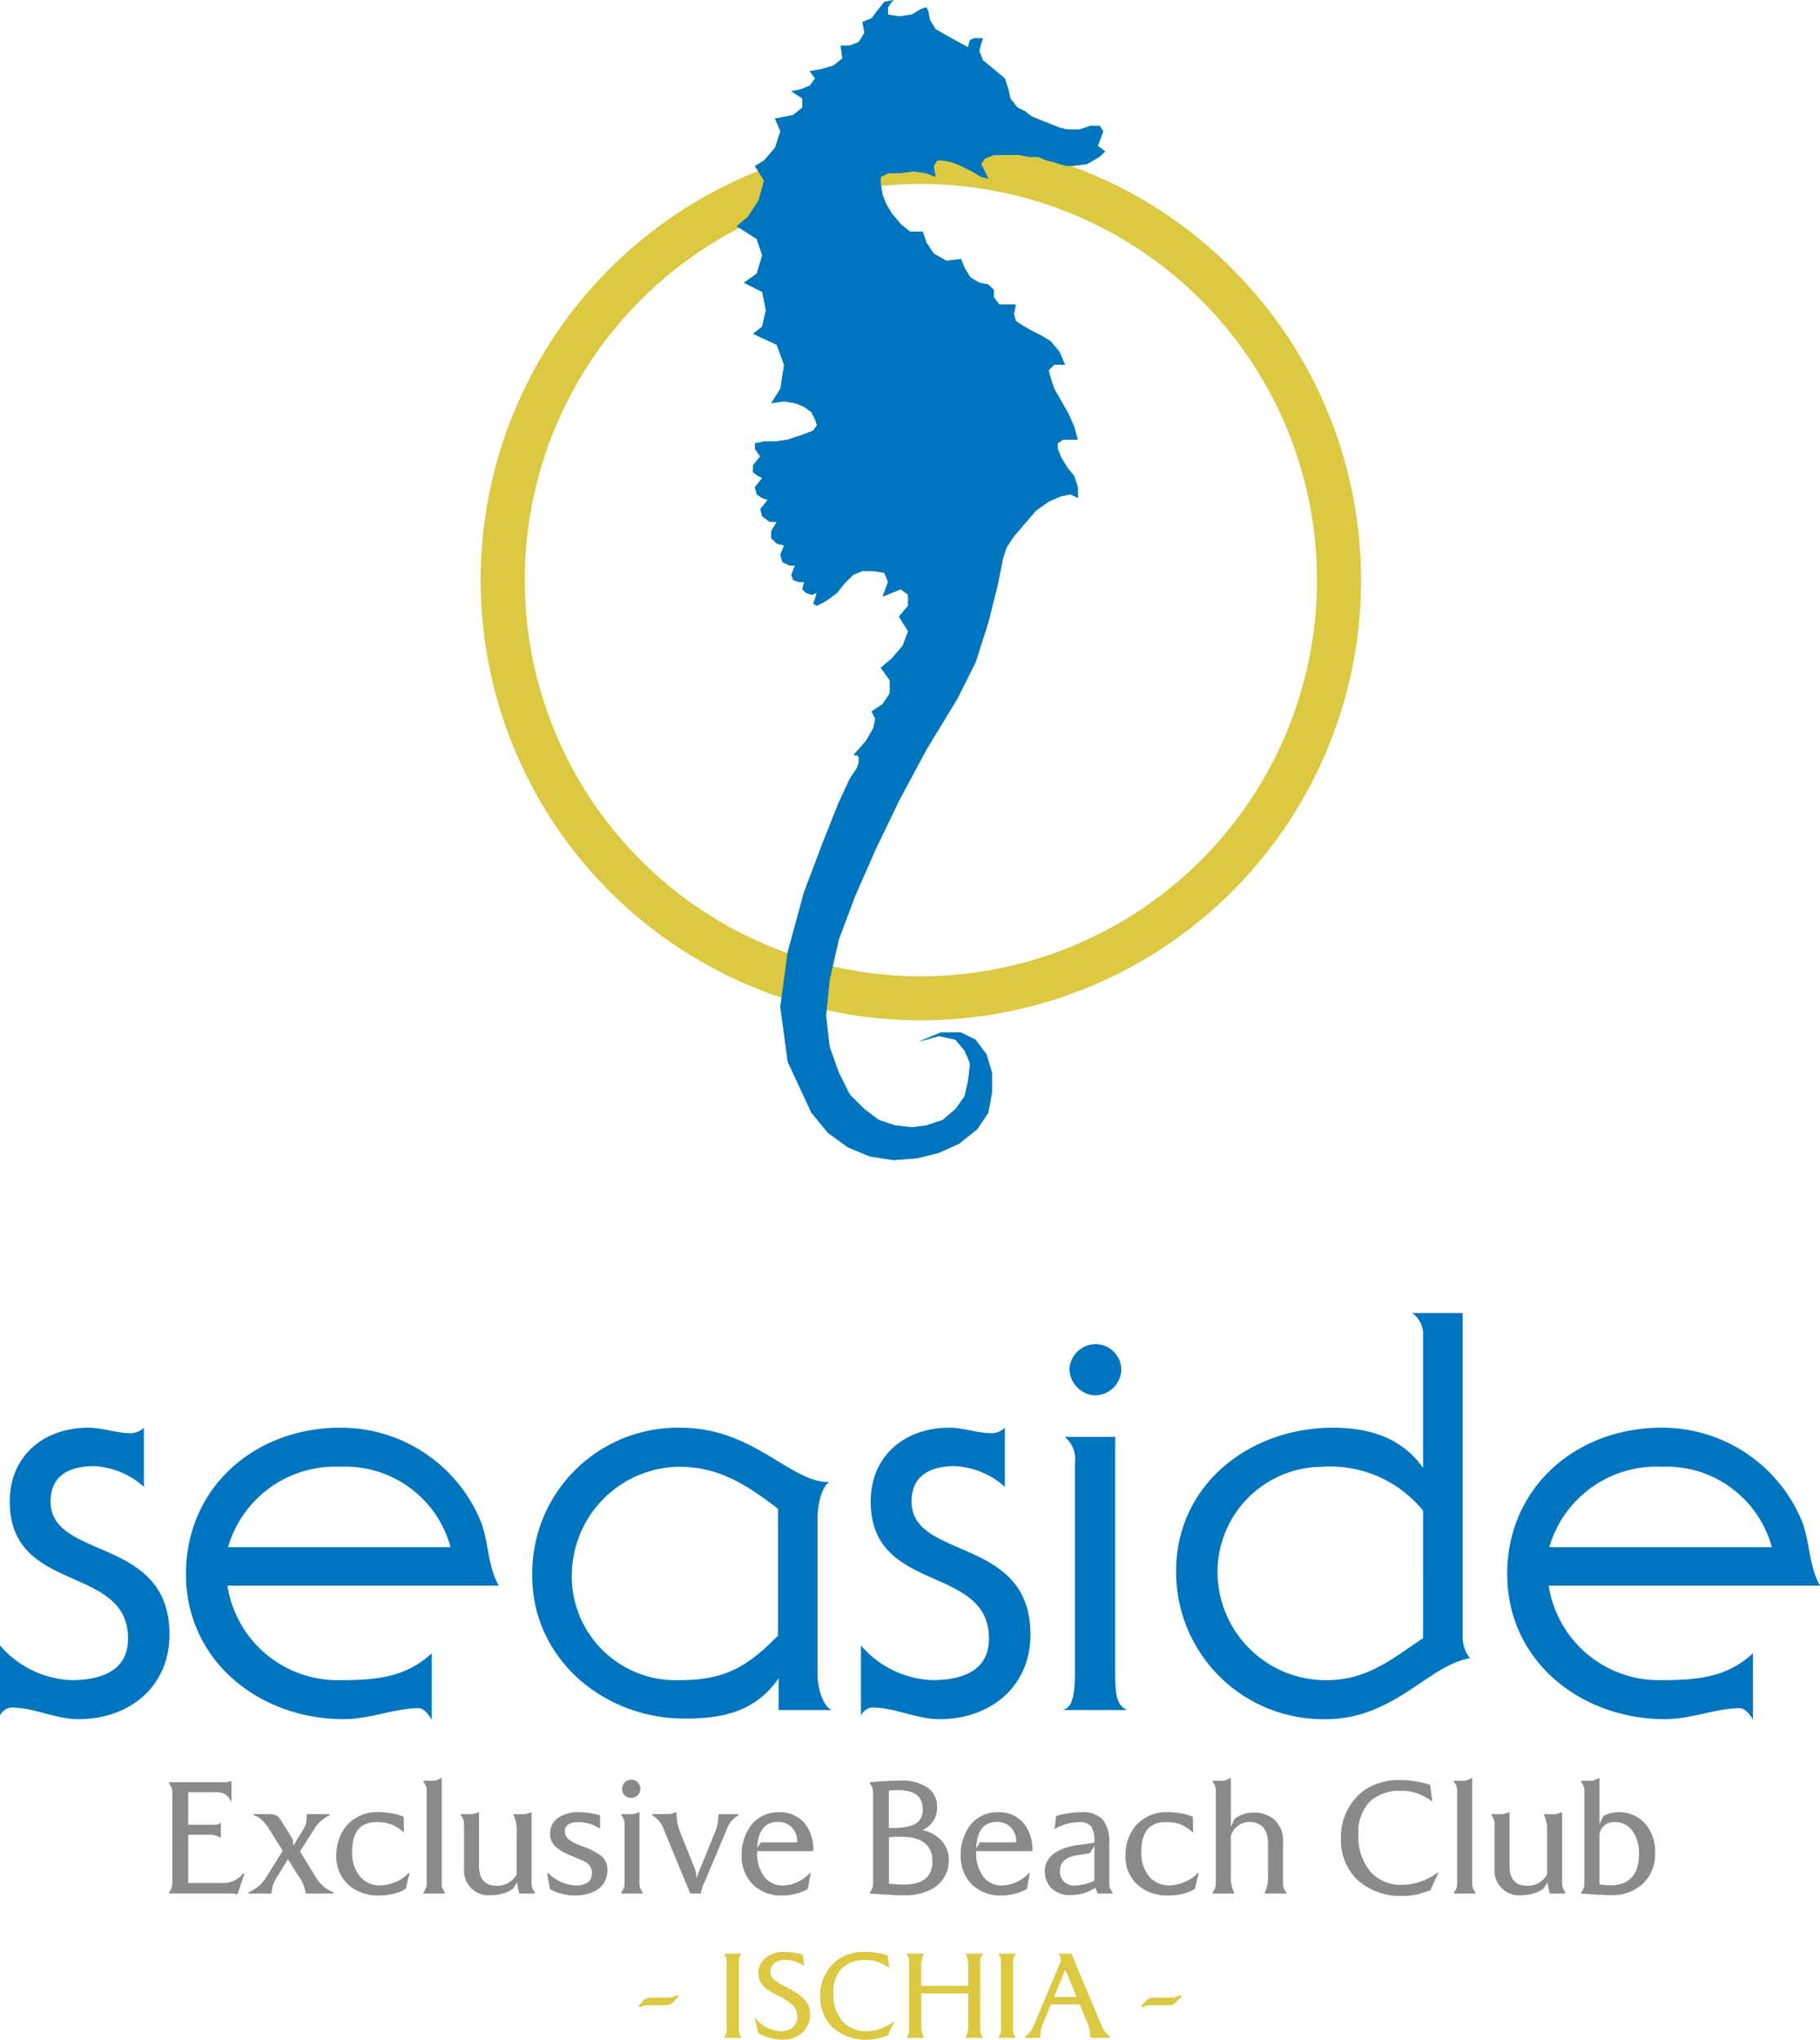 <svg id="logo-ristorante" xmlns="http://www.w3.org/2000/svg" width="124.82" height="139.877" viewBox="0 0 124.82 139.877">
  <path id="Tracciato_44" data-name="Tracciato 44" d="M5.394,376.1c-1.589,0-3.053-.8-4.642-.8a1.01,1.01,0,0,0-.753.544V371.04a6.8,6.8,0,0,0,4.893,2.383c1.882,0,3.889-.543,3.889-2.843,0-5.144-8.112-3.011-8.112-9.409,0-3.137,2.342-5.06,5.394-5.06.962,0,1.924.376,2.885.376a1.3,1.3,0,0,0,.92-.376v4.056a5.546,5.546,0,0,0-3.429-1.421c-1.589,0-2.969.585-2.969,2.425,0,4.056,8.154,2.342,8.154,9.115,0,3.6-2.76,5.813-6.231,5.813" transform="translate(0 -258.203)" fill="#0075bf"/>
  <path id="Tracciato_45" data-name="Tracciato 45" d="M49.231,366.941a7.652,7.652,0,0,0,7.777,6.481c2.342,0,4.433-.167,6.23-1.839v4.558c-.167-.334-.543-.795-.878-.795-1.631,0-3.387.753-5.143.753-5.771,0-10.83-3.973-10.83-9.952,0-5.938,4.725-10.036,10.579-10.036a10.371,10.371,0,0,1,9.576,6.272c.627,1.464.5,3.178,1.3,4.558H49.231Zm7.736-8.154a7.652,7.652,0,0,0-7.694,5.519H64.535a7.486,7.486,0,0,0-7.569-5.519" transform="translate(-33.633 -258.202)" fill="#0075bf"/>
  <path id="Tracciato_46" data-name="Tracciato 46" d="M149.668,375.472V373.3c-1.547,2.216-3.68,2.76-6.44,2.76-5.561,0-10.454-4.1-10.454-9.785a9.974,9.974,0,0,1,10.2-10.161c5.018,0,7.527,3.805,10.2,3.722-.334.125-.836,1.044-.836,2.592v10.538c0,1.046.376,2.217.962,2.509Zm-.042-13.8c-2.174-1.672-4.056-2.885-6.816-2.885a7.47,7.47,0,0,0-7.318,7.192,7.124,7.124,0,0,0,7.4,7.443c3.094,0,4.642-.919,6.732-3.052Z" transform="translate(-96.27 -258.202)" fill="#0075bf"/>
  <path id="Tracciato_47" data-name="Tracciato 47" d="M220.146,376.1c-1.589,0-3.052-.8-4.642-.8a1.011,1.011,0,0,0-.753.544V371.04a6.8,6.8,0,0,0,4.893,2.383c1.882,0,3.889-.543,3.889-2.843,0-5.144-8.112-3.011-8.112-9.409,0-3.137,2.342-5.06,5.395-5.06.962,0,1.923.376,2.885.376a1.3,1.3,0,0,0,.921-.376v4.056a5.545,5.545,0,0,0-3.429-1.421c-1.589,0-2.969.585-2.969,2.425,0,4.056,8.154,2.342,8.154,9.115,0,3.6-2.76,5.813-6.231,5.813" transform="translate(-155.707 -258.203)" fill="#0075bf"/>
  <path id="Tracciato_48" data-name="Tracciato 48" d="M265.093,360.364c.46-.126.836-.5.836-2.509V343.387a1.915,1.915,0,0,0-.711-1.756h3.471V357.9c0,1.715.209,2.133.795,2.467Zm2.174-21.577a1.863,1.863,0,0,1-1.714-1.84,1.81,1.81,0,0,1,1.882-1.673,1.77,1.77,0,0,1,1.672,1.84,1.827,1.827,0,0,1-1.84,1.672" transform="translate(-192.208 -243.094)" fill="#0075bf"/>
  <path id="Tracciato_49" data-name="Tracciato 49" d="M303.627,355.369a10.086,10.086,0,0,1-10.245-10.162c0-5.938,5.059-9.827,10.747-9.827,2.468,0,4.725.669,6.189,2.76v-9.325a1.763,1.763,0,0,0-.753-1.3h3.471V349.6a2.338,2.338,0,0,0,.5,1.589c-2.843.46-5.185,4.182-9.91,4.182m6.691-14.3a8.187,8.187,0,0,0-6.942-3.011,7.214,7.214,0,0,0-7.151,7.443,7.438,7.438,0,0,0,7.443,7.192c2.8,0,4.474-1.421,6.649-2.884Z" transform="translate(-212.72 -237.471)" fill="#0075bf"/>
  <path id="Tracciato_50" data-name="Tracciato 50" d="M378.81,366.941a7.652,7.652,0,0,0,7.778,6.481c2.342,0,4.432-.167,6.23-1.839v4.558c-.167-.334-.544-.795-.878-.795-1.631,0-3.387.753-5.143.753-5.771,0-10.831-3.973-10.831-9.952,0-5.938,4.726-10.036,10.58-10.036a10.371,10.371,0,0,1,9.576,6.272c.627,1.464.5,3.178,1.3,4.558H378.81Zm7.736-8.154a7.652,7.652,0,0,0-7.694,5.519h15.263a7.487,7.487,0,0,0-7.569-5.519" transform="translate(-272.598 -258.202)" fill="#0075bf"/>
  <path id="Tracciato_51" data-name="Tracciato 51" d="M47.356,450.6l-.479,1.415a1.922,1.922,0,0,0-.426-.064H42.19v-.086a.891.891,0,0,0,.218-.59V445a.888.888,0,0,0-.218-.585v-.09h3.628a1.42,1.42,0,0,0,.6-.086h.043v1.4h-.043a1.03,1.03,0,0,0-.388-.495,1.42,1.42,0,0,0-.7-.138H43.5v2.234h1.809a.55.55,0,0,0,.378-.128h.048v1.011h-.048a1.274,1.274,0,0,0-.654-.2H43.5v3.314h2.33a1.72,1.72,0,0,0,1.458-.686Z" transform="translate(-30.59 -322.102)" fill="#898a8a"/>
  <path id="Tracciato_52" data-name="Tracciato 52" d="M66.672,456.883a2.316,2.316,0,0,0,1.165.963v.085h-1.9a2.705,2.705,0,0,0-.538-1.255l-.686-1.1L64,456.735a3.063,3.063,0,0,0-.314.622,2.033,2.033,0,0,0-.091.575h-1.58v-.085a2.54,2.54,0,0,0,1.181-.984L64.352,455l-.926-1.479a2.961,2.961,0,0,0-.527-.654,1.115,1.115,0,0,0-.542-.3v-.085h1.112a.864.864,0,0,1,.6.2,1.821,1.821,0,0,1,.144.192l.84,1.362.021.426.622-1.005a1.908,1.908,0,0,0,.261-.574,2.336,2.336,0,0,0,.042-.6h1.569v.085a2.39,2.39,0,0,0-1.048.941l-.979,1.532Z" transform="translate(-44.966 -328.078)" fill="#898a8a"/>
  <path id="Tracciato_53" data-name="Tracciato 53" d="M88.916,456.176l-.261,1.08a2.659,2.659,0,0,1-.777.33,4,4,0,0,1-1.021.128,3.052,3.052,0,0,1-2.149-.745,2.606,2.606,0,0,1-.814-2.027,3.14,3.14,0,0,1,.724-2.043,2.8,2.8,0,0,1,2.16-.9,5.113,5.113,0,0,1,.941.085,3.624,3.624,0,0,1,.793.234l.021,1.09a2.8,2.8,0,0,0-.856-.564,2.89,2.89,0,0,0-1.016-.16q-1.683,0-1.681,2.016a2.485,2.485,0,0,0,.585,1.766,1.769,1.769,0,0,0,1.292.559,2.829,2.829,0,0,0,1.123-.25,2.3,2.3,0,0,0,.872-.612Z" transform="translate(-60.828 -327.727)" fill="#898a8a"/>
  <path id="Tracciato_54" data-name="Tracciato 54" d="M105.636,443.7h.553a.923.923,0,0,0,.622-.176h.075v7.235a.891.891,0,0,0,.218.59v.085h-1.468v-.085a.892.892,0,0,0,.218-.59v-6.384a.891.891,0,0,0-.218-.59Z" transform="translate(-76.592 -321.582)" fill="#898a8a"/>
  <path id="Tracciato_55" data-name="Tracciato 55" d="M119.811,456.932a.891.891,0,0,0,.218.59v.086H118.97a4.828,4.828,0,0,1-.154-.772l-.271.436a2.461,2.461,0,0,1-1.458.442,1.678,1.678,0,0,1-1.91-1.75v-3.128a.89.89,0,0,0-.218-.59v-.085h.548a1.208,1.208,0,0,0,.627-.122h.069v3.7c0,.893.452,1.33,1.154,1.33a1.474,1.474,0,0,0,1.426-.776v-2.862a2.655,2.655,0,0,0-.229-1.266h.558a1.21,1.21,0,0,0,.628-.122h.069Z" transform="translate(-83.352 -327.755)" fill="#898a8a"/>
  <path id="Tracciato_56" data-name="Tracciato 56" d="M140.089,453.144a2.629,2.629,0,0,0-1.458-.457c-.638,0-.957.213-.957.633a.755.755,0,0,0,.25.532,1.6,1.6,0,0,0,.282.192c.123.069.229.117.309.154s.2.08.346.138a4.559,4.559,0,0,1,1.266.638,1.156,1.156,0,0,1,.468.984c0,1.213-1.027,1.756-2.2,1.756a3.767,3.767,0,0,1-.936-.117,3.518,3.518,0,0,1-.8-.308l-.208-1.112h.08a2.886,2.886,0,0,0,1.872.851c.718,0,1.133-.235,1.133-.915a.87.87,0,0,0-.522-.734c-.133-.064-.378-.17-.739-.319a.72.72,0,0,0-.112-.048,6.308,6.308,0,0,1-.575-.266,3.079,3.079,0,0,1-.457-.3,1.158,1.158,0,0,1-.463-.968,1.263,1.263,0,0,1,.553-1.091,2.412,2.412,0,0,1,1.41-.383,4.98,4.98,0,0,1,.809.069,4.53,4.53,0,0,1,.649.149Z" transform="translate(-98.935 -327.728)" fill="#898a8a"/>
  <path id="Tracciato_57" data-name="Tracciato 57" d="M155,446.157h.542a1.207,1.207,0,0,0,.633-.123h.064v4.894a.89.89,0,0,0,.218.59v.085H155v-.085a.891.891,0,0,0,.218-.59v-4.1a.891.891,0,0,0-.218-.591Zm.053-1.755a.625.625,0,1,1,.622.644.6.6,0,0,1-.622-.644" transform="translate(-112.384 -321.751)" fill="#898a8a"/>
  <path id="Tracciato_58" data-name="Tracciato 58" d="M168.631,452.161v.085a1.83,1.83,0,0,0-.814,1.005l-1.474,3.516a2.511,2.511,0,0,0-.271.819v.021h-.739l-1.8-4.356a1.806,1.806,0,0,0-.8-1.005v-.085h.963a1.179,1.179,0,0,0,.617-.122h.069a4.054,4.054,0,0,0,.314,1.5l1.016,2.537.043.468,1.218-3.006a3.211,3.211,0,0,0,.293-1.372h1.362Z" transform="translate(-117.994 -327.756)" fill="#898a8a"/>
  <path id="Tracciato_59" data-name="Tracciato 59" d="M189.921,454.671h-3.857v.042a2.655,2.655,0,0,0,.489,1.718,1.571,1.571,0,0,0,1.287.6,2.6,2.6,0,0,0,1.83-.852h.069l-.2,1.091a3.219,3.219,0,0,1-.8.319,3.823,3.823,0,0,1-.984.128,2.828,2.828,0,0,1-1.947-.713,2.751,2.751,0,0,1-.809-2.069,3.339,3.339,0,0,1,.649-2.037,2.376,2.376,0,0,1,1.92-.894,2.226,2.226,0,0,1,1.761.766,2.9,2.9,0,0,1,.59,1.84v.064Zm-3.856-.2.25-.4h2.495a1.434,1.434,0,0,0-.362-1.021,1.286,1.286,0,0,0-.974-.378q-1.332,0-1.41,1.8" transform="translate(-134.136 -327.727)" fill="#898a8a"/>
  <path id="Tracciato_60" data-name="Tracciato 60" d="M221.958,448.3a1.991,1.991,0,0,1,.452,1.271,2.234,2.234,0,0,1-1.037,1.92,3.806,3.806,0,0,1-2.027.5c-.58,0-1.367-.043-2.351-.122v-.085a.892.892,0,0,0,.218-.59v-6.277a.888.888,0,0,0-.218-.585v-.09c.867-.08,1.548-.117,2.048-.117a3.1,3.1,0,0,1,1.974.532,1.583,1.583,0,0,1,.585,1.277,1.641,1.641,0,0,1-1,1.58,2.474,2.474,0,0,1,1.356.787m-3.058-3.521a5.98,5.98,0,0,0-.607.032v2.569h.261c1.085-.016,1.633-.224,1.862-.564a1.088,1.088,0,0,0,.2-.707c0-.889-.527-1.33-1.713-1.33m2.378,4.878q0-1.683-2.181-1.686a7.227,7.227,0,0,0-.8.042v3.181c.484.042.814.064,1,.064q1.987,0,1.984-1.6" transform="translate(-157.335 -322.017)" fill="#898a8a"/>
  <path id="Tracciato_61" data-name="Tracciato 61" d="M244.566,454.671h-3.857v.042a2.655,2.655,0,0,0,.489,1.718,1.571,1.571,0,0,0,1.287.6,2.6,2.6,0,0,0,1.83-.852h.069l-.2,1.091a3.217,3.217,0,0,1-.8.319,3.825,3.825,0,0,1-.984.128,2.827,2.827,0,0,1-1.947-.713,2.751,2.751,0,0,1-.809-2.069,3.339,3.339,0,0,1,.649-2.037,2.376,2.376,0,0,1,1.92-.894,2.226,2.226,0,0,1,1.761.766,2.9,2.9,0,0,1,.59,1.84v.064Zm-3.857-.2.25-.4h2.495a1.434,1.434,0,0,0-.362-1.021,1.286,1.286,0,0,0-.974-.378q-1.333,0-1.41,1.8" transform="translate(-173.757 -327.727)" fill="#898a8a"/>
  <path id="Tracciato_62" data-name="Tracciato 62" d="M265.052,456.905a.891.891,0,0,0,.218.59v.085h-1.021l-.144-.394a3.175,3.175,0,0,1-1.7.5,1.782,1.782,0,0,1-1.357-.5,1.686,1.686,0,0,1-.42-1.144c0-1.112,1.123-1.633,2.277-1.787l1.123-.149v-.1a1.758,1.758,0,0,0-.224-1.037,1.012,1.012,0,0,0-.825-.282,3.451,3.451,0,0,0-1.686.474l.117-.9a5.117,5.117,0,0,1,.766-.17,5.77,5.77,0,0,1,.957-.085,1.883,1.883,0,0,1,1.473.505,2.536,2.536,0,0,1,.442,1.665v2.734Zm-2.33.123a3.125,3.125,0,0,0,1.309-.33V454.3l-.3.511-.761.128c-.867.106-1.3.463-1.3,1.069a.939.939,0,0,0,1.048,1.016" transform="translate(-188.973 -327.728)" fill="#898a8a"/>
  <path id="Tracciato_63" data-name="Tracciato 63" d="M285.771,456.176l-.261,1.08a2.659,2.659,0,0,1-.777.33,4,4,0,0,1-1.021.128,3.052,3.052,0,0,1-2.149-.745,2.606,2.606,0,0,1-.814-2.027,3.142,3.142,0,0,1,.724-2.043,2.8,2.8,0,0,1,2.16-.9,5.118,5.118,0,0,1,.942.085,3.622,3.622,0,0,1,.793.234l.021,1.09a2.8,2.8,0,0,0-.856-.564,2.888,2.888,0,0,0-1.016-.16q-1.683,0-1.681,2.016a2.485,2.485,0,0,0,.585,1.766,1.769,1.769,0,0,0,1.293.559,2.828,2.828,0,0,0,1.122-.25,2.3,2.3,0,0,0,.873-.612Z" transform="translate(-203.56 -327.727)" fill="#898a8a"/>
  <path id="Tracciato_64" data-name="Tracciato 64" d="M307.318,450.76a.831.831,0,0,0,.228.59v.086h-1.506a2.457,2.457,0,0,0,.25-1.266v-2.176c0-1.133-.633-1.462-1.261-1.462a1.289,1.289,0,0,0-.845.293,1.216,1.216,0,0,0-.442.67v2.676a2.46,2.46,0,0,0,.25,1.266h-1.5v-.086a.893.893,0,0,0,.218-.59v-6.384a.891.891,0,0,0-.218-.59V443.7h.553a.927.927,0,0,0,.622-.176h.075v3.325l.271-.558a2.263,2.263,0,0,1,1.3-.409,2.212,2.212,0,0,1,1.351.431,1.9,1.9,0,0,1,.654,1.569Z" transform="translate(-219.326 -321.582)" fill="#898a8a"/>
  <path id="Tracciato_65" data-name="Tracciato 65" d="M341.17,450.332l-.553,1.2c-.005,0-.053.016-.155.053s-.176.069-.234.085-.154.048-.287.086a3.709,3.709,0,0,1-.787.149c-.165.016-.324.021-.489.021a4.435,4.435,0,0,1-2.973-1.032,3.758,3.758,0,0,1-1.208-2.883,4,4,0,0,1,1.463-3.234,4.144,4.144,0,0,1,2.591-.8,6.25,6.25,0,0,1,1.128.1,7.034,7.034,0,0,1,.931.224l.155,1.144a4.6,4.6,0,0,0-1.043-.559,3.315,3.315,0,0,0-1.106-.17,2.97,2.97,0,0,0-2.144.745,3.026,3.026,0,0,0-.776,2.272,3.69,3.69,0,0,0,.872,2.58,2.8,2.8,0,0,0,2.048.852,4.041,4.041,0,0,0,1.394-.245,3.761,3.761,0,0,0,1.112-.6Z" transform="translate(-242.52 -321.905)" fill="#898a8a"/>
  <path id="Tracciato_66" data-name="Tracciato 66" d="M362.688,443.7h.553a.924.924,0,0,0,.622-.176h.074v7.235a.891.891,0,0,0,.218.59v.085h-1.468v-.085a.893.893,0,0,0,.218-.59v-6.384a.892.892,0,0,0-.218-.59Z" transform="translate(-262.971 -321.582)" fill="#898a8a"/>
  <path id="Tracciato_67" data-name="Tracciato 67" d="M376.864,456.932a.891.891,0,0,0,.218.59v.086h-1.059a4.824,4.824,0,0,1-.154-.772l-.271.436a2.461,2.461,0,0,1-1.458.442,1.678,1.678,0,0,1-1.91-1.75v-3.128a.891.891,0,0,0-.218-.59v-.085h.548a1.21,1.21,0,0,0,.628-.122h.069v3.7c0,.893.452,1.33,1.154,1.33a1.475,1.475,0,0,0,1.426-.776v-2.862a2.655,2.655,0,0,0-.229-1.266h.558a1.21,1.21,0,0,0,.628-.122h.069v4.894Z" transform="translate(-269.731 -327.755)" fill="#898a8a"/>
  <path id="Tracciato_68" data-name="Tracciato 68" d="M398.792,446.616a2.887,2.887,0,0,1,.7,2.032,2.776,2.776,0,0,1-.819,2.1,3.052,3.052,0,0,1-2.224.8c-.282,0-.766-.027-1.388-.064-.314-.021-.521-.037-.633-.042v-.085a.893.893,0,0,0,.218-.59v-6.384a.891.891,0,0,0-.218-.59V443.7h.542a.936.936,0,0,0,.633-.176h.075v3.149l.282-.564a2.4,2.4,0,0,1,2.83.505m-.4,2.16a2.676,2.676,0,0,0-.447-1.638,1.467,1.467,0,0,0-1.25-.6.987.987,0,0,0-1.016.873v3.4a7.654,7.654,0,0,0,.787.059c1.234,0,1.926-.718,1.926-2.1" transform="translate(-285.986 -321.582)" fill="#898a8a"/>
  <path id="Tracciato_69" data-name="Tracciato 69" d="M161.349,497.791a.919.919,0,0,0,.544-.173l.125.088-.407.431a.753.753,0,0,1-.552.181h-1.252a.457.457,0,0,0-.145.02.777.777,0,0,0-.133.044l-.117.056a.341.341,0,0,0-.052.029l-.113-.1.37-.395a.753.753,0,0,1,.552-.181h1.18Z" transform="translate(-115.464 -360.803)" fill="#dcc841"/>
  <path id="Tracciato_70" data-name="Tracciato 70" d="M180.677,487.291h1.156v.068a.673.673,0,0,0-.165.443v4.753a.674.674,0,0,0,.165.447v.065h-1.156V493a.673.673,0,0,0,.165-.447V487.8a.67.67,0,0,0-.165-.443Z" transform="translate(-131.002 -353.315)" fill="#dcc841"/>
  <path id="Tracciato_71" data-name="Tracciato 71" d="M191.7,487.832a2.21,2.21,0,0,0-1.3-.427,1.094,1.094,0,0,0-.757.238.743.743,0,0,0-.266.564.724.724,0,0,0,.3.584,3.886,3.886,0,0,0,.7.431c.06.032.109.056.141.072a6.754,6.754,0,0,1,.648.371,2.641,2.641,0,0,1,.556.463,1.464,1.464,0,0,1,.387,1.007,1.727,1.727,0,0,1-.491,1.208,1.95,1.95,0,0,1-1.4.532,3.162,3.162,0,0,1-.882-.133,3.8,3.8,0,0,1-.8-.322l-.213-1.015h.048a2.112,2.112,0,0,0,.741.624,2.071,2.071,0,0,0,1,.266,1.123,1.123,0,0,0,.822-.294.961.961,0,0,0,.3-.721,1.154,1.154,0,0,0-.145-.54,1.9,1.9,0,0,0-.374-.407,2.765,2.765,0,0,0-.25-.173l-.25-.149c-.06-.032-.149-.081-.266-.141s-.2-.1-.246-.129-.129-.068-.23-.125a1.774,1.774,0,0,1-.222-.137,2.751,2.751,0,0,1-.362-.294,1.339,1.339,0,0,1-.242-.371,1.393,1.393,0,0,1-.089-.479,1.334,1.334,0,0,1,.487-1.063,1.894,1.894,0,0,1,1.281-.419,4.042,4.042,0,0,1,.7.065,4.614,4.614,0,0,1,.58.133Z" transform="translate(-136.546 -352.999)" fill="#dcc841"/>
  <path id="Tracciato_72" data-name="Tracciato 72" d="M209.674,491.668l-.419.906s-.04.012-.117.04-.133.052-.177.065-.117.036-.217.064a2.812,2.812,0,0,1-.6.113c-.125.012-.246.016-.37.016a3.359,3.359,0,0,1-2.251-.781,2.845,2.845,0,0,1-.914-2.183,3.032,3.032,0,0,1,1.107-2.449,3.139,3.139,0,0,1,1.961-.608,4.727,4.727,0,0,1,.854.077,5.385,5.385,0,0,1,.7.169l.117.865a3.507,3.507,0,0,0-.789-.423,2.514,2.514,0,0,0-.838-.129,2.248,2.248,0,0,0-1.623.564,2.294,2.294,0,0,0-.588,1.72,2.794,2.794,0,0,0,.66,1.953,2.126,2.126,0,0,0,1.551.644,3.066,3.066,0,0,0,1.055-.185,2.851,2.851,0,0,0,.842-.455Z" transform="translate(-148.355 -352.996)" fill="#dcc841"/>
  <path id="Tracciato_73" data-name="Tracciato 73" d="M231.407,487.359a.671.671,0,0,0-.165.443v4.752a.673.673,0,0,0,.165.447v.065h-1.18a1.867,1.867,0,0,0,.189-.958v-2.086h-3.222v2.086a1.859,1.859,0,0,0,.189.958H226.2V493a.674.674,0,0,0,.165-.447V487.8a.672.672,0,0,0-.165-.443v-.068h1.18a1.86,1.86,0,0,0-.189.958V489.5h3.222v-1.253a1.862,1.862,0,0,0-.189-.958h1.18Z" transform="translate(-164.012 -353.315)" fill="#dcc841"/>
  <path id="Tracciato_74" data-name="Tracciato 74" d="M249.085,487.291h1.156v.068a.671.671,0,0,0-.165.443v4.753a.673.673,0,0,0,.165.447v.065h-1.156V493a.673.673,0,0,0,.165-.447V487.8a.67.67,0,0,0-.165-.443Z" transform="translate(-180.602 -353.315)" fill="#dcc841"/>
  <path id="Tracciato_75" data-name="Tracciato 75" d="M260.9,492.239a1.657,1.657,0,0,0,.246.431,2.431,2.431,0,0,0,.338.33v.064h-1.369a2.358,2.358,0,0,0-.205-1.039l-.52-1.253h-1.977l-.52,1.253a2.393,2.393,0,0,0-.209,1.039h-1.063V493c.1-.085.181-.153.234-.2a1.479,1.479,0,0,0,.185-.222,1.941,1.941,0,0,0,.185-.338l1.788-4.229a.649.649,0,0,0-.024-.653v-.068h.826Zm-3.274-1.977h1.551L258.4,488.4Z" transform="translate(-185.339 -353.314)" fill="#dcc841"/>
  <path id="Tracciato_76" data-name="Tracciato 76" d="M286.785,497.791a.919.919,0,0,0,.544-.173l.125.088-.407.431a.753.753,0,0,1-.552.181h-1.253a.454.454,0,0,0-.145.02.767.767,0,0,0-.133.044l-.117.056a.341.341,0,0,0-.052.029l-.113-.1.371-.395a.753.753,0,0,1,.552-.181h1.18Z" transform="translate(-206.412 -360.803)" fill="#dcc841"/>
  <path id="Tracciato_77" data-name="Tracciato 77" d="M150.091,37.909a27.167,27.167,0,1,1-27.167,27.167,27.167,27.167,0,0,1,27.167-27.167m0-3.024a30.191,30.191,0,1,0,21.348,8.843,29.993,29.993,0,0,0-21.348-8.843" transform="translate(-86.935 -25.294)" fill="#dcc841"/>
  <path id="Tracciato_78" data-name="Tracciato 78" d="M191.761,51.792l.875-1,.5-.876.125-.625-.251-.5.753-.5.5-.751v-.876l-.625-.875.75-.625.751-.877.375-1-.626-1,.626-.751v-.75l-.5-.375-1.25.5.374-1-.25-.626-.751-.125h-.75l-.626.25-.625.625-.5.625-.5.376-.375.249-.5.25-.25-.125.25-.751-.376.126-.375-.126-.249-.25.125-.5h-.376l-.376-.125-.126-.375.252-.625h-.376l-.5-.25-.125-.5.25-.625-.5-.125-.376-.376v-.5l.376-.625h-.5l-.5-.376-.125-.5.5-.625-.375-.125-.375-.25-.125-.5.5-.626-.251-.125-.374-.25v-.5l.5-.625-.126-.125-.249-.376V30.4l.625-.125h.751l.875-.125,1.126-.376.625-.25.25-.375-.125-.375-.251-.5-.5-.376-.626-.25-.751-.125-.876.125.626-1,.25-1.627-.5-1.376-1.626-.751.626-.5.25-1.126-.25-1.251-1.251-.626.876-.625.375-1.251-.375-1.126-1.376-.876.751-.625.749-1.126.376-1.376-.625-1,.625-.376.751-.875.375-1.126-.375-.876,1.25-.25.627-.5V6.755l-.753-.5.627-.125.625-.25.376-.5-.376-.5.751-.125.875-.25.626-.5-.126-.876h.626l.626-.25.376-.626-.125-.75.624-.25.376-.5.5-.625L194.513,0l-.125.125-.25.376V1l.75.125L195.764,1l.625-.375L196.765.5l.126.249.125.626.375.626.876.5,1.376.751V3.127l.124-.375.25-.125h.626L200.518,3l-.125.5.25.625.75.626.751.625.25.751.125.625.5.625.5.25.5.375.625.25.625.25.627.25.5.125h.876l.75-.25h.626l.25.376-.376,1,.5.375-.375.375-.877.5-1,.125H206.4l-.5-.125-.376-.125-.5-.125-.625-.25h-.625l-.625-.125h-1.752l-.626.25-.25.375.5,1-.5-.125-.625-.375-.751-.375-.625-.25-.626-.125h-.376l-.249.376.125.751-.626-.25-.875-.125-1,.125h-.75l-.5.25v.5l.126.751.249.625.376.626.626.75.625.5h.876l.249.751.5.751.875.5,1-.125.25.625.375.626.626.375.625.125.375.376v.5l.376.5H202.9l-.125.626.125.5.376.25.625.375.75.376.625.375.627.751.375.876h-.751l-.375.376.125.5.25.751.5.876.5.876.375.875.25.876h-1l-.376.25v.375l.251.626.375.625.5.626.25.751v.751l-.5-.25-.625.125-.876.375-.876.625-.751.876-.751.876-.5.751-.249.75-.376,1.877-.625,2.5-.876,2.753-1.251,2.5-2.127,3.5-1.876,3.5L193.262,58.3l-1.375,3.128-1.127,3-.626,2.752-.25,2.5.25,2.127.626,1.75.751,1.5,1,1,1,.75,1.126.375,1.125.126,1-.126,1.126-.375.876-.75.625-.876.251-1.126.124-1.126-.375-.876-.625-.75-1.126-.251-1.377.376,1.5-.625h1.376l1,.5.751,1,.376,1.249v1.377l-.251,1.376-.75,1.126-1.251,1-1.376.625-1.5.375-1.626.126-1.626-.251-1.5-.625-1.377-1-1.127-1.376-1.625-3.5-.5-3.752.5-3.753,1.126-4.128,1.375-3.628,1-2.5.751-1.626.5-.751.125-.375v-.376l-.125-.125Z" transform="translate(-133.234)" fill="#00a14f"/>
  <path id="Tracciato_79" data-name="Tracciato 79" d="M191.761,51.792l.875-1,.5-.876.125-.625-.251-.5.753-.5.5-.751v-.876l-.625-.875.75-.625.751-.877.375-1-.626-1,.626-.751v-.75l-.5-.375-1.25.5.374-1-.25-.626-.751-.125h-.75l-.626.25-.625.625-.5.625-.5.376-.375.249-.5.25-.25-.125.25-.751-.376.126-.375-.126-.249-.25.125-.5h-.376l-.376-.125-.126-.375.252-.625h-.376l-.5-.25-.125-.5.25-.625-.5-.125-.376-.376v-.5l.376-.625h-.5l-.5-.376-.125-.5.5-.625-.375-.125-.375-.25-.125-.5.5-.626-.251-.125-.374-.25v-.5l.5-.625-.126-.125-.249-.376V30.4l.625-.125h.751l.875-.125,1.126-.376.625-.25.25-.375-.125-.375-.251-.5-.5-.376-.626-.25-.751-.125-.876.125.626-1,.25-1.627-.5-1.376-1.626-.751.626-.5.25-1.126-.25-1.251-1.251-.626.876-.625.375-1.251-.375-1.126-1.376-.876.751-.625.749-1.126.376-1.376-.625-1,.625-.376.751-.875.375-1.126-.375-.876,1.25-.25.627-.5V6.755l-.753-.5.627-.125.625-.25.376-.5-.376-.5.751-.125.875-.25.626-.5-.126-.876h.626l.626-.25.376-.626-.125-.75.624-.25.376-.5.5-.625L194.513,0l-.125.125-.25.376V1l.75.125L195.764,1l.625-.375L196.765.5l.126.249.125.626.375.626.876.5,1.376.751V3.127l.124-.375.25-.125h.626L200.518,3l-.125.5.25.625.75.626.751.625.25.751.125.625.5.625.5.25.5.375.625.25.625.25.627.25.5.125h.876l.75-.25h.626l.25.376-.376,1,.5.375-.375.375-.877.5-1,.125H206.4l-.5-.125-.376-.125-.5-.125-.625-.25h-.625l-.625-.125h-1.752l-.626.25-.25.375.5,1-.5-.125-.625-.375-.751-.375-.625-.25-.626-.125h-.376l-.249.376.125.751-.626-.25-.875-.125-1,.125h-.75l-.5.25v.5l.126.751.249.625.376.626.626.75.625.5h.876l.249.751.5.751.875.5,1-.125.25.625.375.626.626.375.625.125.375.376v.5l.376.5H202.9l-.125.626.125.5.376.25.625.375.75.376.625.375.627.751.375.876h-.751l-.375.376.125.5.25.751.5.876.5.876.375.875.25.876h-1l-.376.25v.375l.251.626.375.625.5.626.25.751v.751l-.5-.25-.625.125-.876.375-.876.625-.751.876-.751.876-.5.751-.249.75-.376,1.877-.625,2.5-.876,2.753-1.251,2.5-2.127,3.5-1.876,3.5L193.262,58.3l-1.375,3.128-1.127,3-.626,2.752-.25,2.5.25,2.127.626,1.75.751,1.5,1,1,1,.75,1.126.375,1.125.126,1-.126,1.126-.375.876-.75.625-.876.251-1.126.124-1.126-.375-.876-.625-.75-1.126-.251-1.377.376,1.5-.625h1.376l1,.5.751,1,.376,1.249v1.377l-.251,1.376-.75,1.126-1.251,1-1.376.625-1.5.375-1.626.126-1.626-.251-1.5-.625-1.377-1-1.127-1.376-1.625-3.5-.5-3.752.5-3.753,1.126-4.128,1.375-3.628,1-2.5.751-1.626.5-.751.125-.375v-.376l-.125-.125Z" transform="translate(-133.234)" fill="#0075bf" fill-rule="evenodd"/>
</svg>
